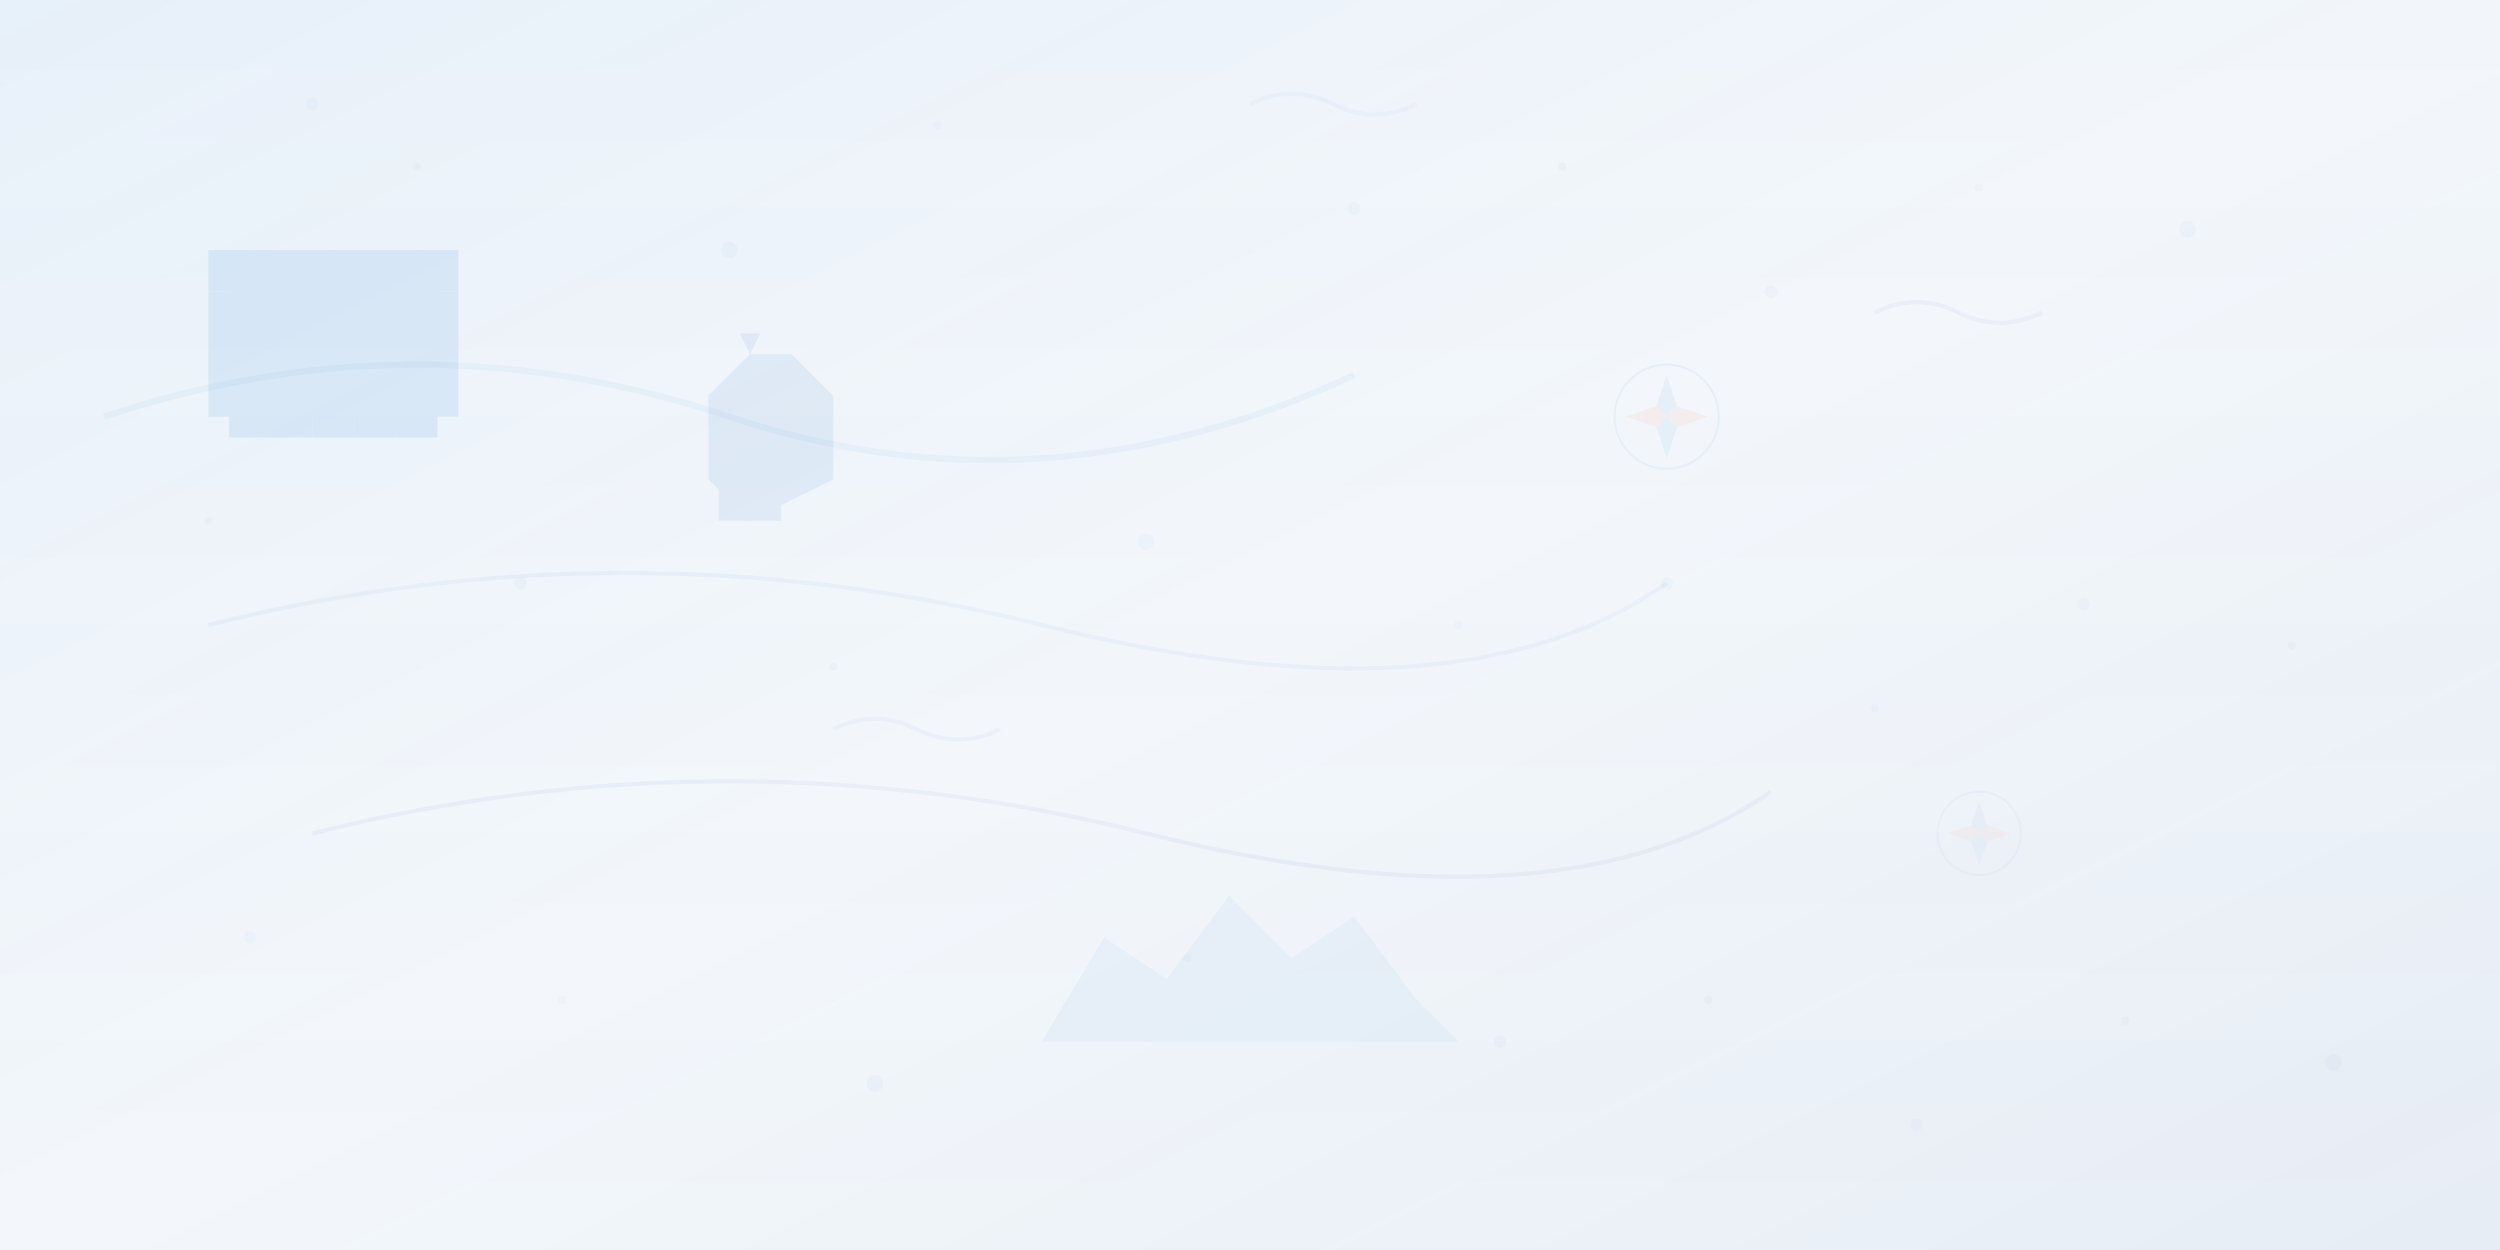 <svg viewBox="0 0 1200 600" xmlns="http://www.w3.org/2000/svg">
  <defs>
    <linearGradient id="bgGradient" x1="0%" y1="0%" x2="100%" y2="100%">
      <stop offset="0%" style="stop-color:#1976d2;stop-opacity:0.1" />
      <stop offset="50%" style="stop-color:#1565c0;stop-opacity:0.05" />
      <stop offset="100%" style="stop-color:#0d47a1;stop-opacity:0.1" />
    </linearGradient>
    
    <pattern id="germanPattern" x="0" y="0" width="100" height="100" patternUnits="userSpaceOnUse">
      <rect width="100" height="33.33" fill="#000000" opacity="0.02"/>
      <rect y="33.33" width="100" height="33.33" fill="#ff0000" opacity="0.02"/>
      <rect y="66.66" width="100" height="33.33" fill="#ffcc00" opacity="0.02"/>
    </pattern>
  </defs>
  
  <!-- Background -->
  <rect width="1200" height="600" fill="url(#bgGradient)"/>
  
  <!-- Subtle German flag pattern -->
  <rect width="1200" height="600" fill="url(#germanPattern)" opacity="0.3"/>
  
  <!-- Abstract geometric shapes representing landmarks and movement -->
  
  <!-- Brandenburg Gate inspired shape -->
  <g transform="translate(100, 100)" opacity="0.1">
    <rect x="0" y="40" width="120" height="60" fill="#1976d2"/>
    <rect x="10" y="30" width="20" height="80" fill="#1976d2"/>
    <rect x="30" y="30" width="20" height="80" fill="#1976d2"/>
    <rect x="50" y="30" width="20" height="80" fill="#1976d2"/>
    <rect x="70" y="30" width="20" height="80" fill="#1976d2"/>
    <rect x="90" y="30" width="20" height="80" fill="#1976d2"/>
    <rect x="0" y="20" width="120" height="20" fill="#1976d2"/>
  </g>
  
  <!-- Castle/Neuschwanstein inspired silhouette -->
  <g transform="translate(300, 150)" opacity="0.08">
    <polygon points="60,100 40,80 40,40 60,20 80,20 100,40 100,80" fill="#1565c0"/>
    <rect x="45" y="60" width="30" height="40" fill="#1565c0"/>
    <polygon points="60,20 55,10 65,10" fill="#1565c0"/>
    <circle cx="50" cy="45" r="8" fill="none" stroke="#1565c0" stroke-width="2"/>
    <circle cx="70" cy="45" r="8" fill="none" stroke="#1565c0" stroke-width="2"/>
  </g>
  
  <!-- Abstract travel/movement lines -->
  <g opacity="0.05">
    <path d="M50,200 Q200,150 350,200 T650,180" stroke="#1976d2" stroke-width="3" fill="none"/>
    <path d="M100,300 Q300,250 500,300 T800,280" stroke="#1565c0" stroke-width="2" fill="none"/>
    <path d="M150,400 Q350,350 550,400 T850,380" stroke="#0d47a1" stroke-width="2" fill="none"/>
  </g>
  
  <!-- Compass roses scattered -->
  <g transform="translate(800, 200)" opacity="0.06">
    <circle cx="0" cy="0" r="25" fill="none" stroke="#1976d2" stroke-width="1"/>
    <path d="M0,-20 L5,-5 L0,0 L-5,-5 Z" fill="#1976d2"/>
    <path d="M20,0 L5,5 L0,0 L5,-5 Z" fill="#ff5722"/>
    <path d="M0,20 L-5,5 L0,0 L5,5 Z" fill="#1976d2"/>
    <path d="M-20,0 L-5,-5 L0,0 L-5,5 Z" fill="#ff5722"/>
  </g>
  
  <g transform="translate(950, 400)" opacity="0.04">
    <circle cx="0" cy="0" r="20" fill="none" stroke="#1565c0" stroke-width="1"/>
    <path d="M0,-15 L4,-4 L0,0 L-4,-4 Z" fill="#1565c0"/>
    <path d="M15,0 L4,4 L0,0 L4,-4 Z" fill="#ff5722"/>
    <path d="M0,15 L-4,4 L0,0 L4,4 Z" fill="#1565c0"/>
    <path d="M-15,0 L-4,-4 L0,0 L-4,4 Z" fill="#ff5722"/>
  </g>
  
  <!-- Abstract mountain silhouettes (Alps) -->
  <g transform="translate(500, 400)" opacity="0.05">
    <polygon points="0,100 30,50 60,70 90,30 120,60 150,40 180,80 200,100" fill="#1976d2"/>
  </g>
  
  <!-- Decorative dots pattern -->
  <g opacity="0.03">
    <circle cx="150" cy="50" r="3" fill="#1976d2"/>
    <circle cx="200" cy="80" r="2" fill="#1565c0"/>
    <circle cx="350" cy="120" r="4" fill="#0d47a1"/>
    <circle cx="450" cy="60" r="2" fill="#1976d2"/>
    <circle cx="650" cy="100" r="3" fill="#1565c0"/>
    <circle cx="750" cy="80" r="2" fill="#0d47a1"/>
    <circle cx="850" cy="140" r="3" fill="#1976d2"/>
    <circle cx="950" cy="90" r="2" fill="#1565c0"/>
    <circle cx="1050" cy="110" r="4" fill="#0d47a1"/>
    
    <circle cx="100" cy="250" r="2" fill="#1976d2"/>
    <circle cx="250" cy="280" r="3" fill="#1565c0"/>
    <circle cx="400" cy="320" r="2" fill="#0d47a1"/>
    <circle cx="550" cy="260" r="4" fill="#1976d2"/>
    <circle cx="700" cy="300" r="2" fill="#1565c0"/>
    <circle cx="800" cy="280" r="3" fill="#0d47a1"/>
    <circle cx="900" cy="340" r="2" fill="#1976d2"/>
    <circle cx="1000" cy="290" r="3" fill="#1565c0"/>
    <circle cx="1100" cy="310" r="2" fill="#0d47a1"/>
    
    <circle cx="120" cy="450" r="3" fill="#1976d2"/>
    <circle cx="270" cy="480" r="2" fill="#1565c0"/>
    <circle cx="420" cy="520" r="4" fill="#0d47a1"/>
    <circle cx="570" cy="460" r="2" fill="#1976d2"/>
    <circle cx="720" cy="500" r="3" fill="#1565c0"/>
    <circle cx="820" cy="480" r="2" fill="#0d47a1"/>
    <circle cx="920" cy="540" r="3" fill="#1976d2"/>
    <circle cx="1020" cy="490" r="2" fill="#1565c0"/>
    <circle cx="1120" cy="510" r="4" fill="#0d47a1"/>
  </g>
  
  <!-- Abstract wind/movement swirls -->
  <g opacity="0.04">
    <path d="M600,50 Q620,40 640,50 Q660,60 680,50" stroke="#1976d2" stroke-width="2" fill="none"/>
    <path d="M400,350 Q420,340 440,350 Q460,360 480,350" stroke="#1565c0" stroke-width="2" fill="none"/>
    <path d="M900,150 Q920,140 940,150 Q960,160 980,150" stroke="#0d47a1" stroke-width="2" fill="none"/>
  </g>
  
  <!-- Subtle grid overlay -->
  <defs>
    <pattern id="grid" width="40" height="40" patternUnits="userSpaceOnUse">
      <path d="M 40 0 L 0 0 0 40" fill="none" stroke="#1976d2" stroke-width="0.5" opacity="0.02"/>
    </pattern>
  </defs>
  <rect width="1200" height="600" fill="url(#grid)"/>
</svg>
